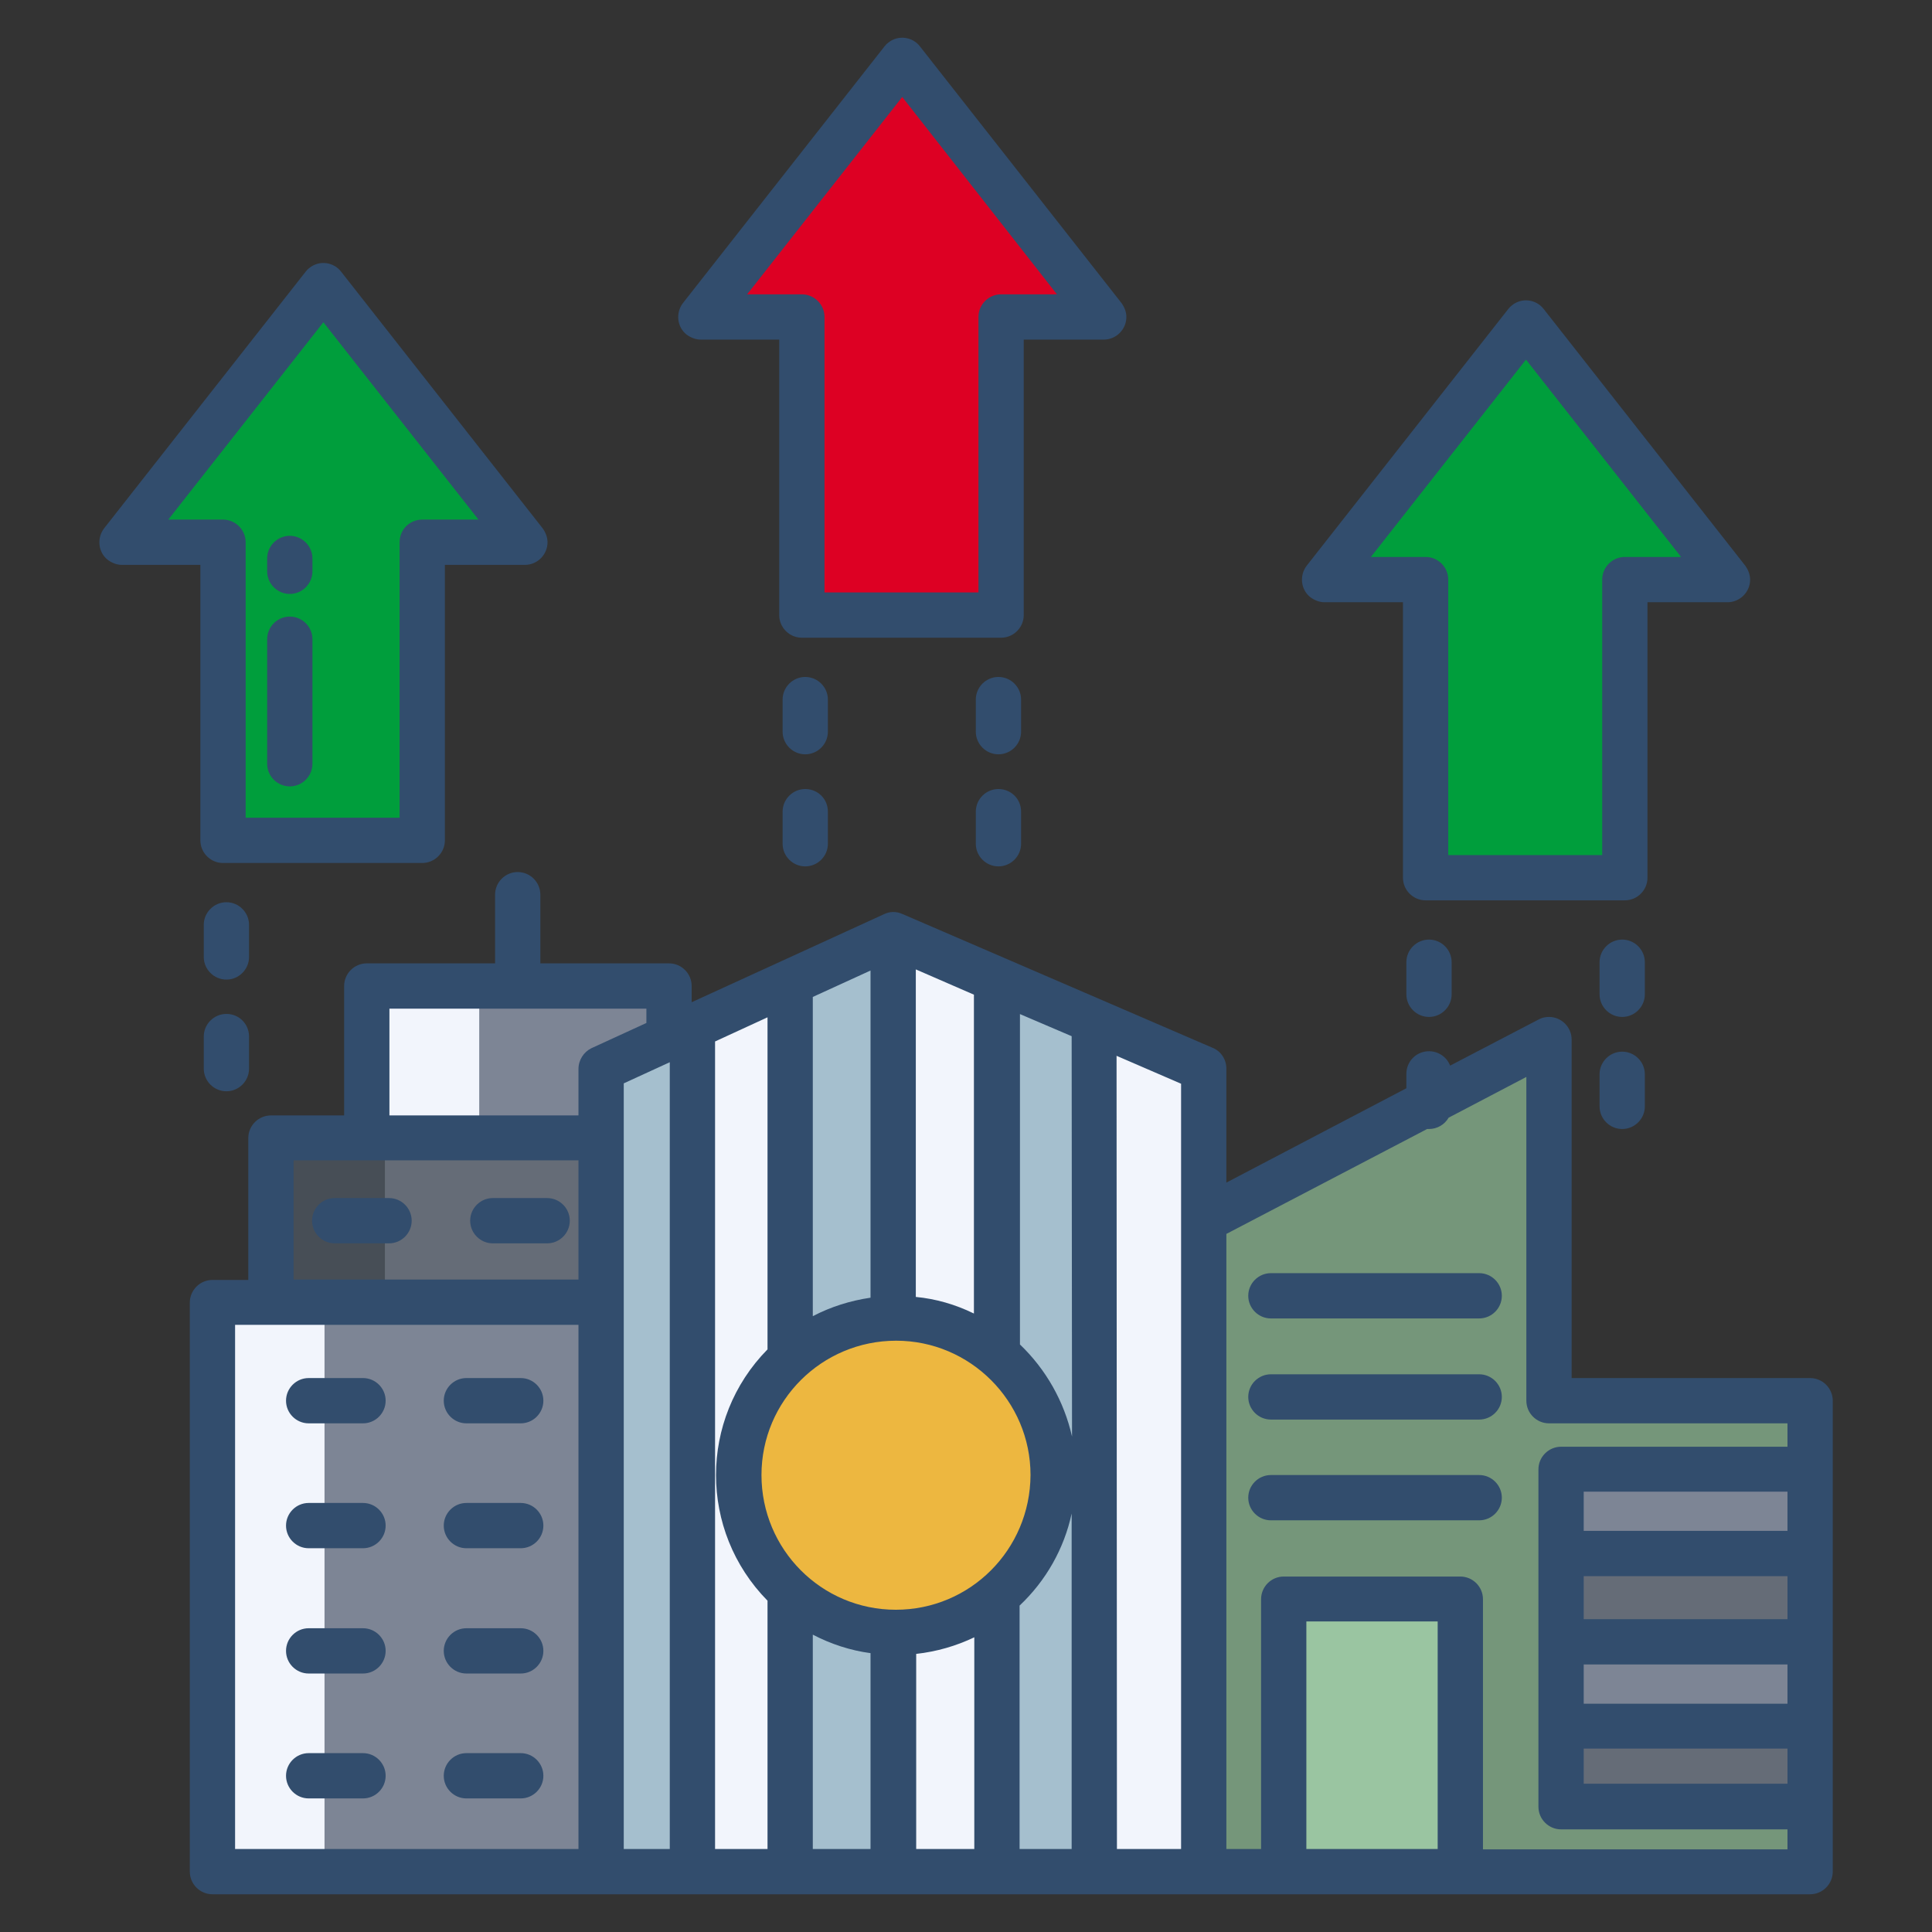 <?xml version="1.0" encoding="utf-8"?>
<!-- Generator: Adobe Illustrator 25.3.1, SVG Export Plug-In . SVG Version: 6.00 Build 0)  -->
<svg version="1.1" id="Layer_1" xmlns:svgjs="http://svgjs.com/svgjs"
	 xmlns="http://www.w3.org/2000/svg" xmlns:xlink="http://www.w3.org/1999/xlink" x="0px" y="0px" viewBox="0 0 512 512"
	 style="enable-background:new 0 0 512 512;" xml:space="preserve">
<rect x="0" y="0" width="512" height="512" fill="#333333" stroke="none"/>
<style type="text/css">
	.st0{fill:#7D8595;}
	.st1{fill:#F2F5FC;}
	.st2{fill:#656C77;}
	.st3{fill:#474E56;}
	.st4{fill:#009E3C;}
	.st5{fill:#DD0023;}
	.st6{fill:#75967A;}
	.st7{fill:#9AC5A1;}
	.st8{fill:#A5BFCE;}
	.st9{fill:#EDB740;}
	.st10{fill:#324D6D;}
</style>
<g>
	<path class="st0" d="M97.2,261.3v42.3h64.1l16.1-21.6v-20.7H97.2z"/>
	<path class="st1" d="M97,261h30v43H97V261z"/>
	<path class="st2" d="M71.8,301.6h89.5v45.6H71.8V301.6z"/>
	<path class="st3" d="M72,302h30v45H72V302z"/>
	<path class="st4" d="M85.7,75.7l53.4,68h-27.2v79H59.1v-79H32.3L85.7,75.7z"/>
	<path class="st4" d="M404.4,85.6l53.4,68h-27.2v79h-52.8v-79H351L404.4,85.6z"/>
	<path class="st5" d="M239.1,16l53.4,68h-27.2v79h-52.8V84h-26.8L239.1,16z"/>
	<path class="st6" d="M410.5,371.2v-95.7L319,323.3V496h160.7V371.2H410.5z"/>
	<path class="st7" d="M340.2,423.7H387V496h-46.8V423.7z"/>
	<path class="st2" d="M413.7,457.5h66v21.2h-66V457.5z"/>
	<path class="st0" d="M413.7,435.1h66v22.4h-66V435.1z"/>
	<path class="st0" d="M413.7,389.4h66v22.4h-66V389.4z"/>
	<path class="st2" d="M413.7,411.7h66v23.4h-66V411.7z"/>
	<path class="st0" d="M56.3,345.1h105V496h-105L56.3,345.1z"/>
	<path class="st8" d="M209,260.3V496h28V247.8L209,260.3z"/>
	<path class="st8" d="M289.8,270.7L264,259.6V496h26L289.8,270.7z"/>
	<path class="st8" d="M159,283v213h24V272L159,283z"/>
	<path class="st1" d="M183,496h26V260.3l-26,11.9V496z"/>
	<path class="st1" d="M237,496h27V259.6l-27-11.8V496z"/>
	<path class="st1" d="M289.9,270.7L290,496h29V283.3L289.9,270.7z"/>
	<path class="st9" d="M264.1,359.1c17.6,14.7,20,41,5.2,58.6c-7.9,9.5-19.6,14.9-31.9,14.9c-0.2,0-0.5,0-0.7,0
		c-23-0.4-41.3-19.3-41-42.3c0.3-22.5,18.5-40.6,41-41c0.2,0,0.5,0,0.7,0C247.2,349.3,256.7,352.8,264.1,359.1z"/>
	<path class="st1" d="M56,345h30v151H56V345z"/>
	<g>
		<path class="st10" d="M66,245.1c0-3.3-2.7-6-6-6s-6,2.7-6,6v8.5c0,3.3,2.7,6,6,6s6-2.7,6-6V245.1z"/>
		<path class="st10" d="M117.9,222.7v-73h21.2c3.3,0,6-2.7,6-6c0-1.3-0.5-2.6-1.3-3.7L90.4,72c-2-2.6-5.8-3.1-8.4-1
			c-0.4,0.3-0.7,0.6-1,1l-53.4,68c-2,2.6-1.6,6.4,1,8.4c1.1,0.8,2.4,1.3,3.7,1.3h20.8v73c0,3.3,2.7,6,6,6h52.8
			C115.2,228.7,117.9,226,117.9,222.7z M105.9,143.7v73H65.1v-73c0-3.3-2.7-6-6-6H44.6l41.1-52.3l41.1,52.3h-14.9
			C108.6,137.7,105.9,140.3,105.9,143.7z"/>
		<path class="st10" d="M60,268.7c-3.3,0-6,2.7-6,6v8.5c0,3.3,2.7,6,6,6s6-2.7,6-6v-8.5C66,271.4,63.4,268.7,60,268.7z"/>
		<path class="st10" d="M219.4,185.4c0-3.3-2.7-6-6-6s-6,2.7-6,6v8.5c0,3.3,2.7,6,6,6s6-2.7,6-6V185.4z"/>
		<path class="st10" d="M271.3,90h21.2c3.3,0,6-2.7,6-6c0-1.3-0.5-2.6-1.3-3.7l-53.4-68c-2-2.6-5.8-3.1-8.4-1c-0.4,0.3-0.7,0.6-1,1
			l-53.4,68c-2,2.6-1.6,6.4,1,8.4c1.1,0.8,2.4,1.3,3.7,1.3h20.8v73c0,3.3,2.7,6,6,6h52.8c3.3,0,6-2.7,6-6L271.3,90z M265.3,78
			c-3.3,0-6,2.7-6,6v73h-40.8V84c0-3.3-2.7-6-6-6H198l41.1-52.3L280.1,78L265.3,78z"/>
		<path class="st10" d="M270.6,185.4c0-3.3-2.7-6-6-6s-6,2.7-6,6v8.5c0,3.3,2.7,6,6,6s6-2.7,6-6V185.4z"/>
		<path class="st10" d="M213.4,209.1c-3.3,0-6,2.7-6,6v8.5c0,3.3,2.7,6,6,6s6-2.7,6-6v-8.5C219.4,211.7,216.7,209.1,213.4,209.1z"/>
		<path class="st10" d="M264.6,209.1c-3.3,0-6,2.7-6,6v8.5c0,3.3,2.7,6,6,6s6-2.7,6-6v-8.5C270.6,211.7,267.9,209.1,264.6,209.1z"/>
		<path class="st10" d="M378.7,269.5c3.3,0,6-2.7,6-6V255c0-3.3-2.7-6-6-6s-6,2.7-6,6v8.5C372.7,266.8,375.4,269.5,378.7,269.5z"/>
		<path class="st10" d="M409.1,81.9c-2-2.6-5.8-3.1-8.4-1c-0.4,0.3-0.7,0.6-1,1l-53.4,68c-2,2.6-1.6,6.4,1,8.4
			c1.1,0.8,2.4,1.3,3.7,1.3h20.8v73c0,3.3,2.7,6,6,6l0,0h52.8c3.3,0,6-2.7,6-6l0,0v-73h21.2c3.3,0,6-2.7,6-6c0-1.3-0.5-2.6-1.3-3.7
			L409.1,81.9z M430.6,147.6c-3.3,0-6,2.7-6,6v73h-40.8v-73c0-3.3-2.7-6-6-6h-14.5l41.1-52.3l41.1,52.3H430.6z"/>
		<path class="st10" d="M429.9,269.5c3.3,0,6-2.7,6-6V255c0-3.3-2.7-6-6-6s-6,2.7-6,6v8.5C423.9,266.8,426.6,269.5,429.9,269.5z"/>
		<path class="st10" d="M423.9,293.2c0,3.3,2.7,6,6,6s6-2.7,6-6v-8.5c0-3.3-2.7-6-6-6s-6,2.7-6,6V293.2z"/>
		<path class="st10" d="M76.8,142c-3.3,0-6,2.7-6,6v3.4c0,3.3,2.7,6,6,6s6-2.7,6-6V148C82.8,144.7,80.1,142,76.8,142z"/>
		<path class="st10" d="M76.8,163.4c-3.3,0-6,2.7-6,6v33c0,3.3,2.7,6,6,6s6-2.7,6-6v-33C82.8,166.1,80.1,163.4,76.8,163.4z"/>
		<path class="st10" d="M392,337.4h-55.2c-3.3,0-6,2.7-6,6s2.7,6,6,6H392c3.3,0,6-2.7,6-6S395.3,337.4,392,337.4z"/>
		<path class="st10" d="M392,364.2h-55.2c-3.3,0-6,2.7-6,6s2.7,6,6,6H392c3.3,0,6-2.7,6-6S395.3,364.2,392,364.2z"/>
		<path class="st10" d="M392,390.9h-55.2c-3.3,0-6,2.7-6,6s2.7,6,6,6H392c3.3,0,6-2.7,6-6S395.3,390.9,392,390.9z"/>
		<path class="st10" d="M123.6,377.2h14.4c3.3,0,6-2.7,6-6s-2.7-6-6-6h-14.4c-3.3,0-6,2.7-6,6S120.3,377.2,123.6,377.2z"/>
		<path class="st10" d="M81.8,377.2h14.4c3.3,0,6-2.7,6-6s-2.7-6-6-6H81.8c-3.3,0-6,2.7-6,6S78.5,377.2,81.8,377.2z"/>
		<path class="st10" d="M81.8,410.3h14.4c3.3,0,6-2.7,6-6s-2.7-6-6-6H81.8c-3.3,0-6,2.7-6,6S78.5,410.3,81.8,410.3z"/>
		<path class="st10" d="M123.6,410.3h14.4c3.3,0,6-2.7,6-6s-2.7-6-6-6h-14.4c-3.3,0-6,2.7-6,6S120.3,410.3,123.6,410.3z"/>
		<path class="st10" d="M81.8,443.5h14.4c3.3,0,6-2.7,6-6s-2.7-6-6-6H81.8c-3.3,0-6,2.7-6,6S78.5,443.5,81.8,443.5z"/>
		<path class="st10" d="M123.6,443.5h14.4c3.3,0,6-2.7,6-6s-2.7-6-6-6h-14.4c-3.3,0-6,2.7-6,6S120.3,443.5,123.6,443.5z"/>
		<path class="st10" d="M81.8,476.6h14.4c3.3,0,6-2.7,6-6s-2.7-6-6-6H81.8c-3.3,0-6,2.7-6,6S78.5,476.6,81.8,476.6z"/>
		<path class="st10" d="M123.6,476.6h14.4c3.3,0,6-2.7,6-6s-2.7-6-6-6h-14.4c-3.3,0-6,2.7-6,6S120.3,476.6,123.6,476.6z"/>
		<path class="st10" d="M88.7,329.5h14.4c3.3,0,6-2.7,6-6s-2.7-6-6-6H88.7c-3.3,0-6,2.7-6,6S85.4,329.5,88.7,329.5z"/>
		<path class="st10" d="M130.6,329.5h14.4c3.3,0,6-2.7,6-6s-2.7-6-6-6h-14.4c-3.3,0-6,2.7-6,6S127.3,329.5,130.6,329.5z"/>
		<path class="st10" d="M485.7,496V371.2c0-3.3-2.7-6-6-6h-63.2v-89.7c0-3.3-2.7-6-6-6c-1,0-1.9,0.2-2.8,0.7l-23.4,12.2
			c-1.2-3.1-4.7-4.6-7.8-3.4c-2.3,0.9-3.8,3.1-3.8,5.6v3.8L325,313.4v-30.2c0-2.4-1.4-4.6-3.6-5.5l-82.3-35.5
			c-1.6-0.7-3.3-0.7-4.9,0.1l-50.9,23.3v-4.3c0-3.3-2.7-6-6-6h-34.1v-18.2c0-3.3-2.7-6-6-6s-6,2.7-6,6l0,0v18.2H97.2
			c-3.3,0-6,2.7-6,6v34.3H71.8c-3.3,0-6,2.7-6,6v37.6h-9.5c-3.3,0-6,2.7-6,6V496c0,3.3,2.7,6,6,6h423.4
			C483,502,485.7,499.3,485.7,496L485.7,496z M153.3,490h-91V351.1h91V490z M153.3,339.1H77.8v-31.6h75.5V339.1z M153.3,283.3v12.3
			h-50.1v-28.3h68.1v3.8l-14.6,6.7C154.7,278.8,153.3,280.9,153.3,283.3z M177.5,490h-12.2V287.1l12.2-5.6V490z M270.2,268.7
			l13.8,5.9l0.1,106.1c-2.1-9.3-6.9-17.8-13.8-24.4V268.7z M242.7,256.9l15.4,6.7v84.5c-4.9-2.4-10.1-3.9-15.4-4.4V256.9z
			 M215.4,264.2l15.3-7v86.7c-5.4,0.8-10.5,2.4-15.3,4.9V264.2z M203.4,490h-13.9V276l13.9-6.4v88c-18.2,18.5-18.2,48.1,0,66.6V490z
			 M230.7,490h-15.3v-56.8c4.8,2.5,10,4.2,15.3,4.9V490z M258.2,490h-15.4v-51.7c5.4-0.6,10.6-2.1,15.4-4.4V490z M237.4,426.6
			c-19.7,0-35.6-16-35.6-35.7c0-19.7,16-35.6,35.7-35.6c19.6,0,35.6,16,35.6,35.6C273,410.7,257.1,426.6,237.4,426.6L237.4,426.6z
			 M270.2,490v-64.5c7-6.6,11.8-15.1,13.8-24.4L284,490H270.2z M313,490h-17l-0.1-210.2l17.1,7.4L313,490z M381,490h-34.8v-60.3H381
			V490z M473.7,472.7h-54v-9.3h54V472.7z M473.7,451.5h-54v-10.4h54V451.5z M473.7,429.1h-54v-11.4h54V429.1z M473.7,405.7h-54
			v-10.4h54V405.7z M473.7,383.4h-60c-3.3,0-6,2.7-6,6v89.4c0,3.3,2.7,6,6,6h60v5.3H393v-66.3c0-3.3-2.7-6-6-6h-46.8
			c-3.3,0-6,2.7-6,6V490H325V327l53.2-27.8c0.2,0,0.3,0,0.5,0c2.1,0,4.1-1.1,5.2-3l20.6-10.8v85.8c0,3.3,2.7,6,6,6h63.2L473.7,383.4
			z"/>
	</g>
</g>
</svg>
